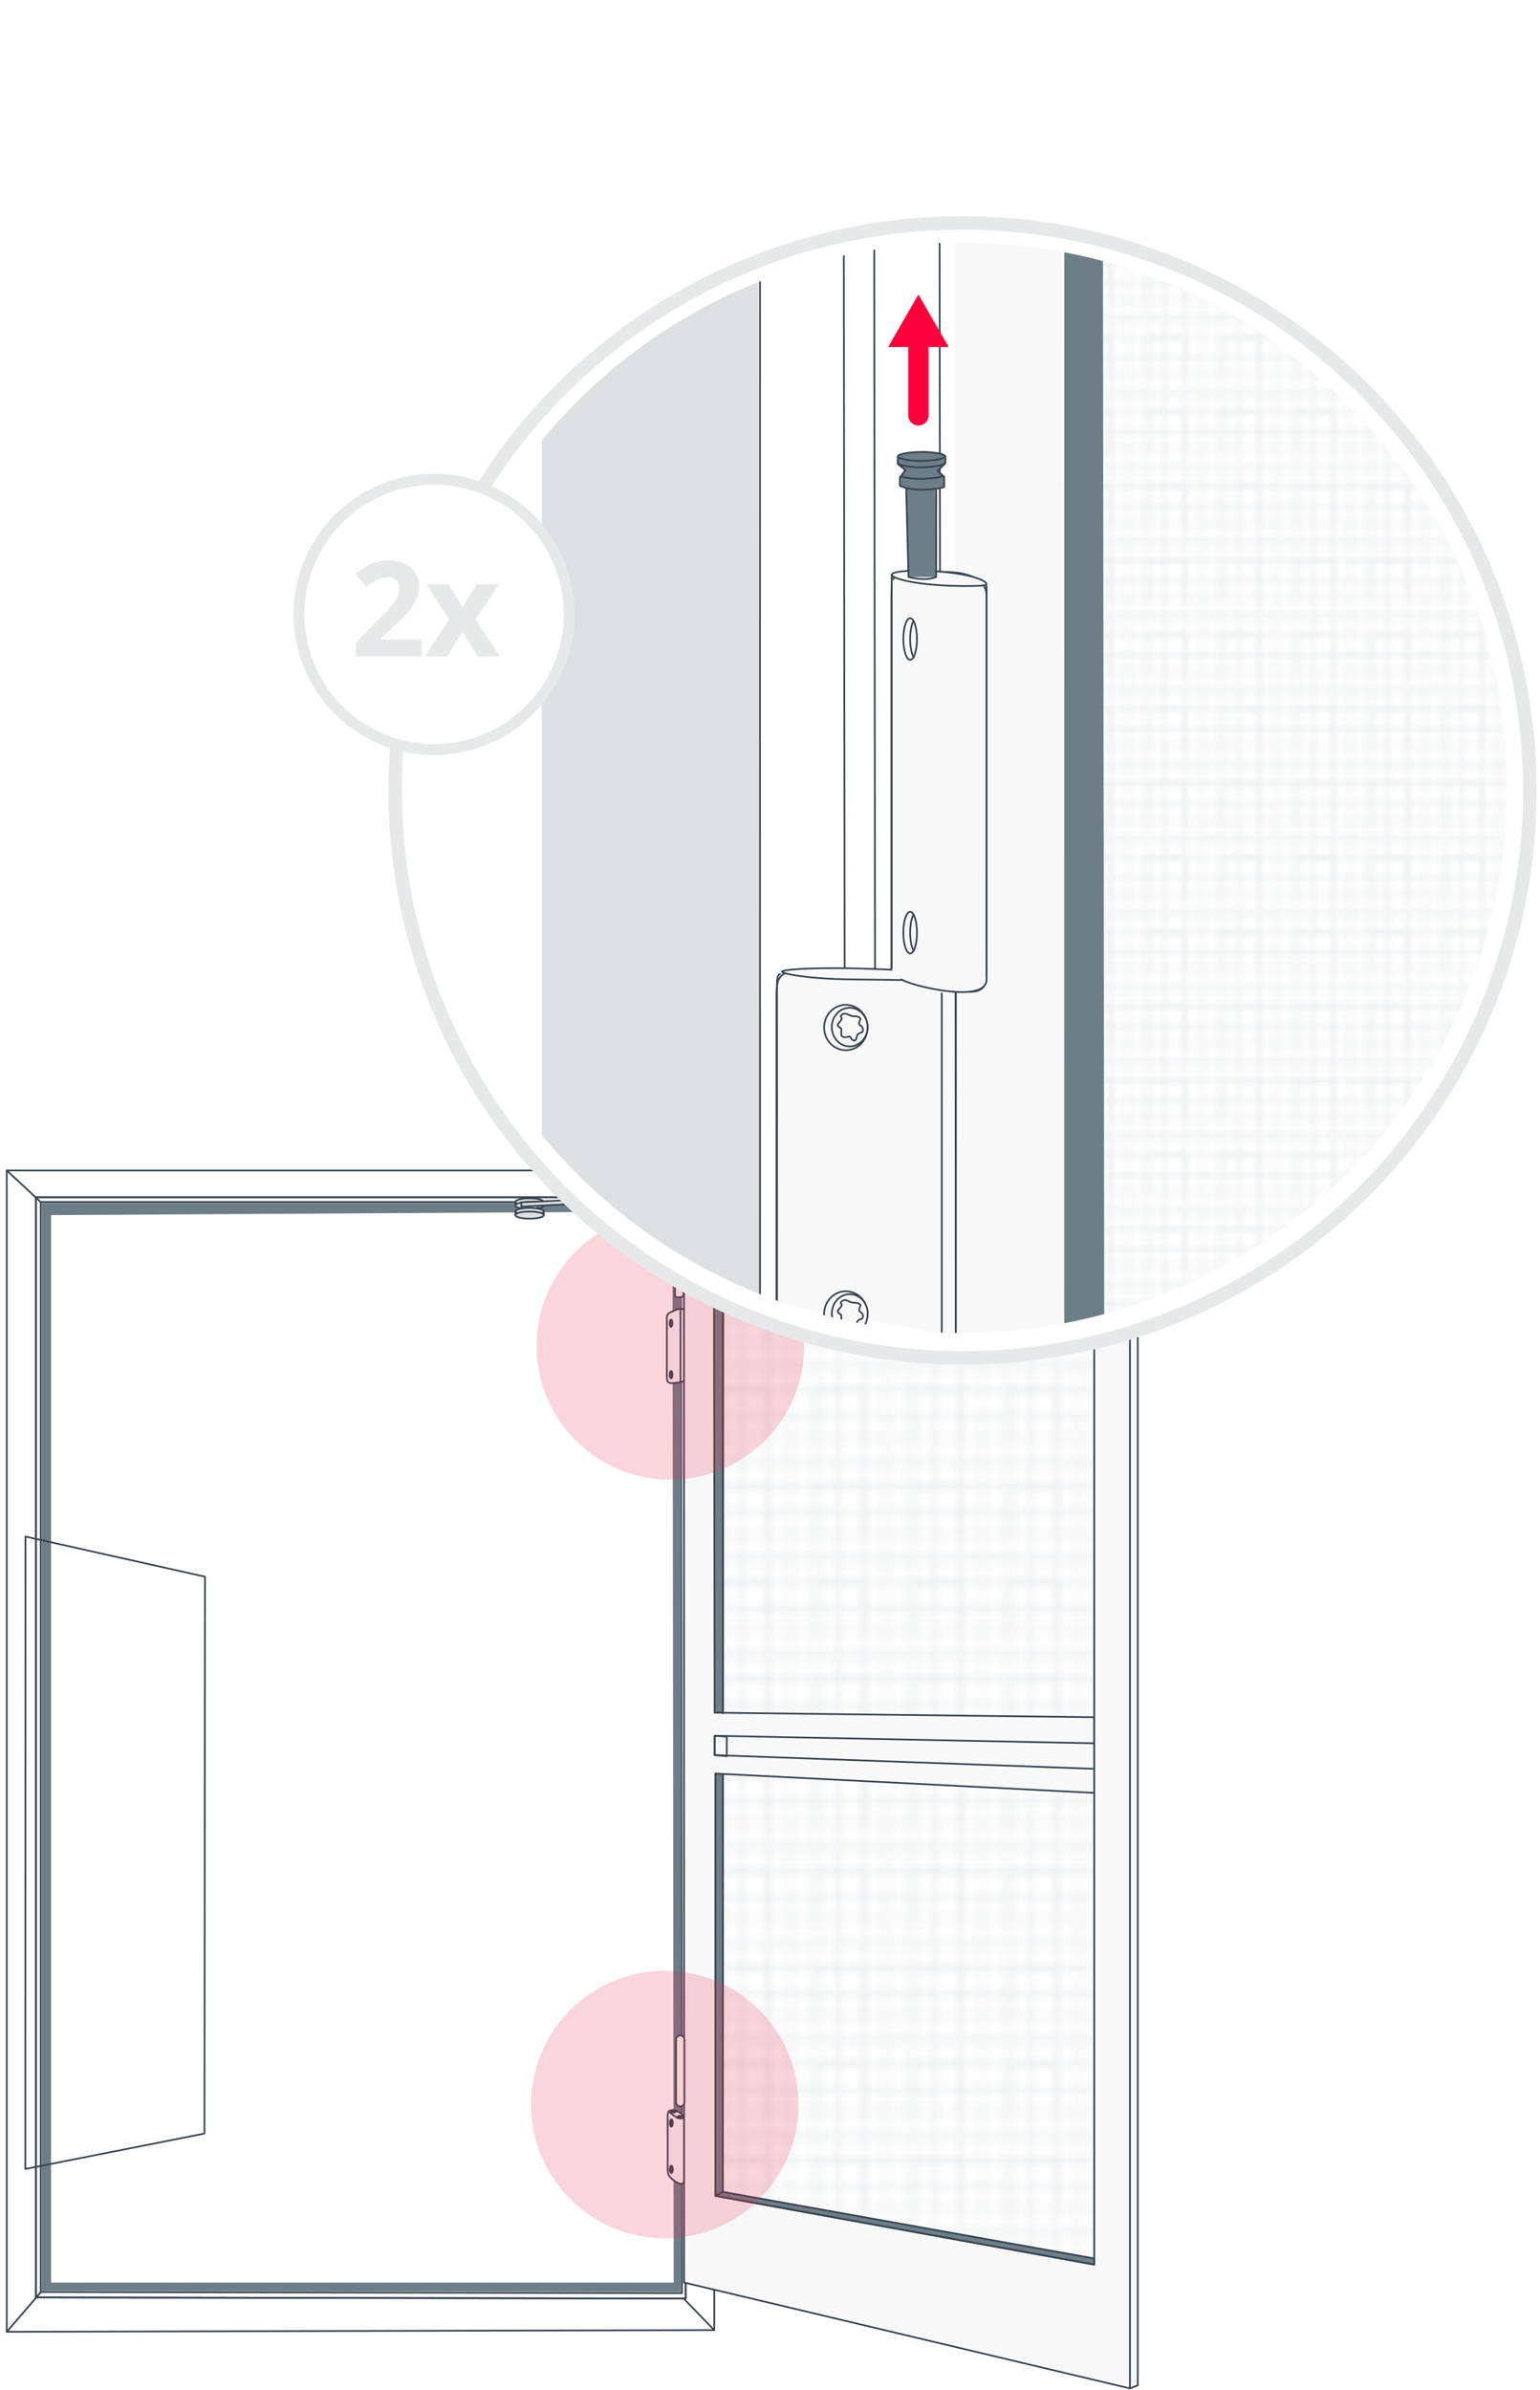 <?xml version="1.0" encoding="utf-8"?>
<!-- Generator: Adobe Illustrator 24.0.1, SVG Export Plug-In . SVG Version: 6.00 Build 0)  -->
<svg version="1.1" id="Ebene_1" xmlns="http://www.w3.org/2000/svg" xmlns:xlink="http://www.w3.org/1999/xlink" x="0px" y="0px"
	 width="228px" height="353.72px" viewBox="0 0 228 353.72" enable-background="new 0 0 228 353.72" xml:space="preserve">
<pattern  y="318.13" width="11" height="10.7" patternUnits="userSpaceOnUse" id="SVGID_1" viewBox="0.25 -10.95 11 10.7" overflow="visible">
	<g>
		<rect x="0.25" y="-10.95" fill="none" width="11" height="10.7"/>
		<g>
			<line fill="none" stroke="#DCDFE1" stroke-width="0.5" stroke-miterlimit="10" x1="0.25" y1="-0.25" x2="11.25" y2="-0.25"/>
		</g>
		<g>
			<line fill="none" stroke="#DCDFE1" stroke-width="0.5" stroke-miterlimit="10" x1="11.25" y1="-0.25" x2="11.25" y2="-10.95"/>
		</g>
		<g>
			<polygon fill="none" stroke="#DCDFE1" stroke-width="0.5" stroke-miterlimit="10" points="8.55,-8.25 3.25,-8.25 3.25,-2.95 
				6.25,-2.95 8.55,-2.95 			"/>
			<line fill="none" stroke="#DCDFE1" stroke-width="0.5" stroke-miterlimit="10" x1="3.25" y1="-2.95" x2="3.25" y2="-0.25"/>
			<line fill="none" stroke="#DCDFE1" stroke-width="0.5" stroke-miterlimit="10" x1="8.55" y1="-0.25" x2="8.55" y2="-2.95"/>
			<polyline fill="none" stroke="#DCDFE1" stroke-width="0.5" stroke-miterlimit="10" points="3.25,-10.95 3.25,-8.25 8.55,-8.25 
				8.55,-10.95 			"/>
			<line fill="none" stroke="#DCDFE1" stroke-width="0.5" stroke-miterlimit="10" x1="0.25" y1="-10.95" x2="11.25" y2="-10.95"/>
			<line fill="none" stroke="#DCDFE1" stroke-width="0.5" stroke-miterlimit="10" x1="0.25" y1="-5.6" x2="11.25" y2="-5.6"/>
			<polyline fill="none" stroke="#DCDFE1" stroke-width="0.5" stroke-miterlimit="10" points="0.25,-2.95 3.25,-2.95 3.25,-8.25 
				0.25,-8.25 			"/>
			<line fill="none" stroke="#DCDFE1" stroke-width="0.5" stroke-miterlimit="10" x1="0.25" y1="-0.25" x2="0.25" y2="-10.95"/>
			<line fill="none" stroke="#DCDFE1" stroke-width="0.5" stroke-miterlimit="10" x1="5.9" y1="-0.25" x2="5.9" y2="-10.95"/>
			<polyline fill="none" stroke="#DCDFE1" stroke-width="0.5" stroke-miterlimit="10" points="11.25,-8.25 8.55,-8.25 8.55,-2.95 
				11.25,-2.95 			"/>
		</g>
	</g>
</pattern>
<g>
	<g>
		<path fill="#F8F8F9" d="M5.31,177.03V340.1l95.95,0.17l0.25-163.06L5.31,177.03z M6.25,177.93l94.58,0.04l-0.28,161.5L6.03,339.3
			L6.25,177.93z"/>
		<g>
			<g>
				
					<path fill="none" stroke="#35414E" stroke-width="0.25" stroke-linecap="round" stroke-linejoin="round" stroke-miterlimit="10" d="
					M5.31,177.21v162.85l96.2,0.17V177.21H5.31z M100.96,339.43l-94.93-0.17l0-161.34h94.78L100.96,339.43z"/>
				<path fill="#6E7E88" d="M6.17,178.06V339.1l94.66,0.15V178.06H6.17z M99.74,337.86H7.56v-158l92-0.53L99.74,337.86z"/>
				<g>
					
						<path fill="none" stroke="#35414E" stroke-width="0.25" stroke-linecap="round" stroke-linejoin="round" stroke-miterlimit="10" d="
						M5.31,177.21v162.85l96.2,0.17V177.21H5.31z"/>
					
						<line fill="none" stroke="#35414E" stroke-width="0.25" stroke-linecap="round" stroke-linejoin="round" stroke-miterlimit="10" x1="100.83" y1="177.97" x2="105.75" y2="173.25"/>
				</g>
				
					<path fill="none" stroke="#35414E" stroke-width="0.25" stroke-linecap="round" stroke-linejoin="round" stroke-miterlimit="10" d="
					M1,173.25v171.9l104.75-0.25V173.25H1z"/>
				
					<line fill="none" stroke="#35414E" stroke-width="0.25" stroke-linecap="round" stroke-linejoin="round" stroke-miterlimit="10" x1="1" y1="345.16" x2="6.03" y2="339.3"/>
				
					<line fill="none" stroke="#35414E" stroke-width="0.25" stroke-linecap="round" stroke-linejoin="round" stroke-miterlimit="10" x1="101.26" y1="340.27" x2="105.75" y2="344.91"/>
				
					<line fill="none" stroke="#35414E" stroke-width="0.25" stroke-linecap="round" stroke-linejoin="round" stroke-miterlimit="10" x1="1" y1="173.25" x2="6.03" y2="177.93"/>
				<g>
					
						<path fill="#F8F8F9" stroke="#35414E" stroke-width="0.25" stroke-linecap="round" stroke-linejoin="round" stroke-miterlimit="10" d="
						M99.13,204.7c-0.29-0.07-0.4-0.37-0.4-0.89c0-0.52,0-8.4,0-8.72c0-0.31,0.01-0.58,0.52-0.83c0.5-0.25,1.15-0.54,1.43-0.52
						c0.29,0.01,0.79-0.1,0.79,0.58c0,0.69,0,9.22,0,9.66c0,0.43-0.2,0.52-0.82,0.63C100.03,204.7,99.46,204.79,99.13,204.7z"/>
					<g>
						
							<path fill="none" stroke="#35414E" stroke-width="0.25" stroke-linecap="round" stroke-linejoin="round" stroke-miterlimit="10" d="
							M99.56,195.86c0,0.3-0.1,0.54-0.21,0.54c-0.12,0-0.21-0.24-0.21-0.54c0-0.3,0.1-0.54,0.21-0.54
							C99.46,195.31,99.56,195.56,99.56,195.86z"/>
						
							<path fill="none" stroke="#35414E" stroke-width="0.25" stroke-linecap="round" stroke-linejoin="round" stroke-miterlimit="10" d="
							M99.41,196.33c-0.06-0.09-0.11-0.27-0.11-0.47c0-0.22,0.05-0.41,0.13-0.5"/>
					</g>
					<g>
						
							<path fill="none" stroke="#35414E" stroke-width="0.25" stroke-linecap="round" stroke-linejoin="round" stroke-miterlimit="10" d="
							M99.56,203.48c0,0.3-0.1,0.54-0.21,0.54c-0.12,0-0.21-0.24-0.21-0.54s0.1-0.54,0.21-0.54
							C99.46,202.94,99.56,203.18,99.56,203.48z"/>
						
							<path fill="none" stroke="#35414E" stroke-width="0.25" stroke-linecap="round" stroke-linejoin="round" stroke-miterlimit="10" d="
							M99.41,203.96c-0.06-0.09-0.11-0.27-0.11-0.47c0-0.22,0.05-0.41,0.13-0.5"/>
					</g>
					
						<line fill="none" stroke="#35414E" stroke-width="0.25" stroke-linecap="round" stroke-linejoin="round" stroke-miterlimit="10" x1="100.75" y1="193.73" x2="100.75" y2="204.58"/>
				</g>
				<g>
					
						<path fill="#F8F8F9" stroke="#35414E" stroke-width="0.25" stroke-linecap="round" stroke-linejoin="round" stroke-miterlimit="10" d="
						M99.21,322.26c-0.31-0.32-0.36-0.78-0.36-1.19c0-0.41,0-7.44,0-7.93c0-0.49,0.16-0.76,0.63-0.8c0.47-0.04,1.21,0.31,1.52,0.67
						c0.32,0.36,0.32,0.62,0.32,1.38c0,0.76,0,7.93,0,8.17s-0.08,0.86-0.67,0.66C100.06,323.02,99.61,322.67,99.21,322.26z"/>
					<g>
						
							<path fill="none" stroke="#35414E" stroke-width="0.25" stroke-linecap="round" stroke-linejoin="round" stroke-miterlimit="10" d="
							M99.61,321.11c0,0.3-0.1,0.54-0.22,0.54c-0.12,0-0.22-0.24-0.22-0.54s0.1-0.54,0.22-0.54
							C99.51,320.57,99.61,320.81,99.61,321.11z"/>
						
							<path fill="none" stroke="#35414E" stroke-width="0.25" stroke-linecap="round" stroke-linejoin="round" stroke-miterlimit="10" d="
							M99.46,321.58c-0.07-0.09-0.11-0.27-0.11-0.47c0-0.22,0.05-0.41,0.13-0.5"/>
					</g>
					<g>
						
							<path fill="none" stroke="#35414E" stroke-width="0.25" stroke-linecap="round" stroke-linejoin="round" stroke-miterlimit="10" d="
							M99.61,314.25c0,0.3-0.1,0.54-0.22,0.54c-0.12,0-0.22-0.24-0.22-0.54c0-0.3,0.1-0.54,0.22-0.54
							C99.51,313.7,99.61,313.95,99.61,314.25z"/>
						
							<path fill="none" stroke="#35414E" stroke-width="0.25" stroke-linecap="round" stroke-linejoin="round" stroke-miterlimit="10" d="
							M99.46,314.72c-0.07-0.09-0.11-0.27-0.11-0.47c0-0.22,0.05-0.41,0.13-0.5"/>
					</g>
					
						<path fill="none" stroke="#35414E" stroke-width="0.25" stroke-linecap="round" stroke-linejoin="round" stroke-miterlimit="10" d="
						M99.12,312.45c0,0-0.06,0.2,0.36,0.48c0.42,0.28,0.77,0.67,1.28,0.65c0.51-0.02,0.5-0.17,0.5-0.17"/>
					
						<path fill="none" stroke="#35414E" stroke-width="0.25" stroke-linecap="round" stroke-linejoin="round" stroke-miterlimit="10" d="
						M100.06,312.58c0,0.06-0.14,0.11-0.32,0.11c-0.18,0-0.32-0.05-0.32-0.11c0-0.06,0.15-0.11,0.32-0.11
						C99.92,312.46,100.06,312.51,100.06,312.58z"/>
					
						<path fill="none" stroke="#35414E" stroke-width="0.25" stroke-linecap="round" stroke-linejoin="round" stroke-miterlimit="10" d="
						M100.96,313.29c0,0.06-0.14,0.11-0.32,0.11c-0.18,0-0.32-0.05-0.32-0.11s0.15-0.11,0.32-0.11
						C100.82,313.18,100.96,313.23,100.96,313.29z"/>
				</g>
				<g>
					<path fill="#DDE0E2" stroke="#35414E" stroke-width="0.25" stroke-miterlimit="10" d="M80.5,177.9c0,0.29-0.94,0.53-2.1,0.53
						c-1.16,0-2.1-0.24-2.1-0.53s0.94-0.53,2.1-0.53C79.56,177.37,80.5,177.61,80.5,177.9z"/>
					<path fill="#DDE0E2" stroke="#35414E" stroke-width="0.25" stroke-miterlimit="10" d="M80.5,178.44c0,0.3-0.94,0.53-2.1,0.53
						c-1.16,0-2.1-0.24-2.1-0.53s0.94-0.53,2.1-0.53C79.56,177.9,80.5,178.14,80.5,178.44z"/>
					
						<line fill="#6E7E88" stroke="#35414E" stroke-width="0.25" stroke-miterlimit="10" x1="76.31" y1="177.9" x2="76.31" y2="178.44"/>
					
						<line fill="#6E7E88" stroke="#35414E" stroke-width="0.25" stroke-miterlimit="10" x1="80.5" y1="177.9" x2="80.5" y2="178.44"/>
					<path fill="#DDE0E2" stroke="#35414E" stroke-width="0.25" stroke-miterlimit="10" d="M80.5,179.33c0,0.3-0.94,0.53-2.1,0.53
						c-1.16,0-2.1-0.24-2.1-0.53c0-0.29,0.94-0.53,2.1-0.53C79.56,178.79,80.5,179.03,80.5,179.33z"/>
					<path fill="#DDE0E2" stroke="#35414E" stroke-width="0.25" stroke-miterlimit="10" d="M80.5,179.86c0,0.3-0.94,0.53-2.1,0.53
						c-1.16,0-2.1-0.24-2.1-0.53c0-0.3,0.94-0.53,2.1-0.53C79.56,179.33,80.5,179.56,80.5,179.86z"/>
					
						<line fill="#6E7E88" stroke="#35414E" stroke-width="0.25" stroke-miterlimit="10" x1="76.31" y1="179.33" x2="76.31" y2="179.86"/>
					
						<line fill="#6E7E88" stroke="#35414E" stroke-width="0.25" stroke-miterlimit="10" x1="80.5" y1="179.33" x2="80.5" y2="179.86"/>
					
						<line fill="#6E7E88" stroke="#35414E" stroke-width="0.25" stroke-miterlimit="10" x1="79.63" y1="178.01" x2="79.63" y2="178.88"/>
					
						<path fill="#DDE0E2" stroke="#35414E" stroke-width="0.25" stroke-linecap="round" stroke-linejoin="round" stroke-miterlimit="10" d="
						M77.19,178.01v0.88v-0.93c0,0,20.53-0.76,31.44-2.44v0.63c-8.69,1.44-31.44,2.44-31.44,2.44"/>
				</g>
			</g>
			<g>
				<pattern  id="SVGID_1_" xlink:href="#SVGID_1" patternTransform="matrix(1.296 0 0 1.296 2369.407 2498.798)">
				</pattern>
				<polygon opacity="0.5" fill="url(#SVGID_1_)" stroke="#35414E" stroke-width="0.25" stroke-miterlimit="10" points="
					107.13,184.56 107.02,324.44 162,334.3 162,174.66 				"/>
				<path fill="#F8F8F9" d="M167.29,165.25l-66.03,12.76l0.02,159.85l66.01,15.67l1.16-0.44V165.63L167.29,165.25z M105.7,184.87
					L162,174.66l-0.02,79.52l-56.18-0.67L105.7,184.87z M105.91,325.03v-62.51l56.1,2.86v69.83L105.91,325.03z"/>
				<g>
					<defs>
						<polygon id="SVGID_2_" points="3.75,321.05 30.27,315.81 30.35,233.38 3.77,227.44 						"/>
					</defs>
					<clipPath id="SVGID_3_">
						<use xlink:href="#SVGID_2_"  display="none" overflow="visible"/>
					</clipPath>
					
						<use xlink:href="#SVGID_2_"  display="none" overflow="visible" fill="none" stroke="#35414E" stroke-width="0.25" stroke-linecap="round" stroke-linejoin="round" stroke-miterlimit="10"/>
				</g>
				<g>
					<polyline fill="#6E7E88" points="107.07,253.61 107.13,184.56 105.7,184.87 105.8,253.51 107.07,253.61 					"/>
					<polyline fill="#6E7E88" points="105.91,262.52 105.91,325.03 162,335.21 162,334.3 107.02,324.44 107.07,262.64 					"/>
					
						<polygon fill="none" stroke="#35414E" stroke-width="0.25" stroke-linecap="round" stroke-linejoin="round" stroke-miterlimit="10" points="
						101.26,178.01 167.29,165.25 167.29,353.53 101.28,337.86 					"/>
					<path fill="#DDE0E2" stroke="#35414E" stroke-width="0.25" stroke-miterlimit="10" d="M108.18,175.56l-6.79,1.72v0.64
						l7.25-1.79C108.63,176.14,108.83,175.4,108.18,175.56z"/>
					
						<polygon fill="#F8F8F9" stroke="#35414E" stroke-width="0.25" stroke-linecap="round" stroke-linejoin="round" stroke-miterlimit="10" points="
						168.45,353.08 168.45,165.63 167.29,165.25 167.29,353.53 					"/>
					
						<path fill="none" stroke="#35414E" stroke-width="0.25" stroke-linecap="round" stroke-linejoin="round" stroke-miterlimit="10" d="
						M105.7,184.87"/>
					
						<polyline fill="none" stroke="#35414E" stroke-width="0.25" stroke-linecap="round" stroke-linejoin="round" stroke-miterlimit="10" points="
						105.91,262.52 105.91,325.03 162,335.21 162,174.66 105.7,184.87 105.8,253.2 105.8,253.51 161.98,254.18 162,265.38 
						105.91,262.52 					"/>
					
						<line fill="none" stroke="#35414E" stroke-width="0.25" stroke-linecap="round" stroke-linejoin="round" stroke-miterlimit="10" x1="107.02" y1="262.64" x2="107.02" y2="324.44"/>
					
						<line fill="none" stroke="#35414E" stroke-width="0.25" stroke-linecap="round" stroke-linejoin="round" stroke-miterlimit="10" x1="107.02" y1="184.56" x2="107.02" y2="253.61"/>
					
						<polyline fill="none" stroke="#35414E" stroke-width="0.25" stroke-linecap="round" stroke-linejoin="round" stroke-miterlimit="10" points="
						161.99,258.04 105.8,256.93 105.8,259.79 162,261.82 					"/>
				</g>
			</g>
			
				<path fill="#F8F8F9" stroke="#35414E" stroke-width="0.25" stroke-linecap="round" stroke-linejoin="round" stroke-miterlimit="10" d="
				M100.71,311.8L100.71,311.8c-0.34,0-0.62-0.28-0.62-0.62v-9.28c0-0.34,0.28-0.62,0.62-0.62l0,0c0.34,0,0.62,0.28,0.62,0.62v9.28
				C101.33,311.52,101.05,311.8,100.71,311.8z"/>
			
				<path fill="#F8F8F9" stroke="#35414E" stroke-width="0.25" stroke-linecap="round" stroke-linejoin="round" stroke-miterlimit="10" d="
				M100.41,192.02L100.41,192.02c-0.34,0-0.47,0-0.47-0.34v-9.28c0-0.34,0.28-0.62,0.62-0.62l0,0c0.34,0,0.62,0.28,0.62,0.62v9.28
				C101.18,192.02,100.75,192.02,100.41,192.02z"/>
		</g>
		
			<polygon fill="none" stroke="#35414E" stroke-width="0.25" stroke-linecap="round" stroke-linejoin="round" stroke-miterlimit="10" points="
			162,334.3 107.02,324.44 105.91,325.03 162,335.21 		"/>
	</g>
	
		<polygon fill="none" stroke="#35414E" stroke-width="0.25" stroke-linecap="round" stroke-linejoin="round" stroke-miterlimit="10" points="
		105.8,259.79 105.81,256.92 107.6,257.08 107.6,259.95 	"/>
</g>
<circle opacity="0.2" fill="#E72E4C" enable-background="new    " cx="99.25" cy="199.23" r="19.8"/>
<ellipse transform="matrix(0.707 -0.707 0.707 0.707 -191.451 160.875)" opacity="0.2" fill="#E72E4C" enable-background="new    " cx="98.47" cy="311.54" rx="19.8" ry="19.8"/>
<g>
	<circle fill="#FFFFFF" stroke="#E6E8EA" stroke-width="2" stroke-miterlimit="10" cx="142.5" cy="117" r="84"/>
	<g>
		<g>
			<g>
				<g>
					<g>
						<g>
							<path fill="#F8F8F9" d="M128.68,151.56 M128.68-236.45"/>
							<path fill="#DDE0E2" d="M80.21,63.86v104.93c15.49,18.28,32.21,23.33,32.21,23.33l-0.15-151.04
								C93.55,49.41,80.21,63.86,80.21,63.86z"/>
							
								<path fill="none" stroke="#35414E" stroke-width="0.25" stroke-linecap="round" stroke-linejoin="round" stroke-miterlimit="10" d="
								M142.5,197.73"/>
							<g>
								
									<path fill="none" stroke="#35414E" stroke-width="0.25" stroke-linecap="round" stroke-linejoin="round" stroke-miterlimit="10" d="
									M141.51,197.73"/>
							</g>
							<g>
								
									<path fill="none" stroke="#35414E" stroke-width="0.25" stroke-linecap="round" stroke-linejoin="round" stroke-miterlimit="10" d="
									M138.79-244.99 M139.24,150.4l-0.13-114.94 M129.11-244.99 M129.56,151.43l-0.13-114.99 M124.61-244.99 M125.06,152.2
									l-0.13-114.91"/>
							</g>
							<g>
								
									<path fill="none" stroke="#35414E" stroke-width="0.25" stroke-linecap="round" stroke-linejoin="round" stroke-miterlimit="10" d="
									M112.52,192.12V41.08"/>
							</g>
							
								<path fill="none" stroke="#35414E" stroke-width="0.25" stroke-linecap="round" stroke-linejoin="round" stroke-miterlimit="10" d="
								M163.35,318.95"/>
						</g>
						<g>
							<path fill="#F8F8F9" d="M141.52,197.73c8.6,0.55,16.04-1.66,16.04-1.66l-0.33-159.32c-4.91-1.44-15.85-1.35-15.85-1.35
								L141.52,197.73"/>
							<g>
								<polyline fill="#6E7E88" points="157.56,36.81 157.56,196.07 163.49,195.04 163.3,38.11 								"/>
								<pattern  id="SVGID_4_" xlink:href="#SVGID_1" patternTransform="matrix(1 0 0 1 -9.081 26.315)">
								</pattern>
								<path opacity="0.5" fill="url(#SVGID_4_)" d="M163.49,195.04l-0.05-156.89c0,0,35.28,7.94,54.1,47.58
									C232.86,118,219.97,178.59,163.49,195.04"/>
								<path fill="none" stroke="#35414E" stroke-width="0.25" stroke-miterlimit="10" d="M157.56,36.81"/>
								
									<path fill="none" stroke="#35414E" stroke-width="0.25" stroke-linecap="round" stroke-linejoin="round" stroke-miterlimit="10" d="
									M163.3,38.11"/>
							</g>
						</g>
						
							<path fill="#F8F8F9" stroke="#35414E" stroke-width="0.25" stroke-linecap="round" stroke-linejoin="round" stroke-miterlimit="10" d="
							M138.31,153.2L138.31,153.2c-1.69,0-3.07-1.38-3.07-3.07v-46.13c0-1.69,1.38-3.07,3.07-3.07l0,0c1.69,0,3.07,1.38,3.07,3.07
							v46.13C141.37,151.82,139.99,153.2,138.31,153.2z"/>
					</g>
					<g>
						
							<path fill="#F8F8F9" stroke="#35414E" stroke-width="0.25" stroke-linecap="round" stroke-linejoin="round" stroke-miterlimit="10" d="
							M140.01,146.68l-4.72-0.99c-3.52,0-3.32,0.42-3.32-3.1V88.58c0-3.52,0.27-4.09,3.79-4.09l3.9,0.16c3.52,0,6.39,0.96,6.39,3.51
							l0.02,56.02C146.07,147.7,143.53,146.68,140.01,146.68z"/>
						
							<path fill="#F8F8F9" stroke="#35414E" stroke-width="0.25" stroke-linecap="round" stroke-linejoin="round" stroke-miterlimit="10" d="
							M114.96,193.07v-45.58c0-3.48,0.52-4.04,7.14-4.04l7.35,0.16c6.63,0,12.02,0.95,12.02,3.47l0.04,50.65"/>
						<g>
							
								<path fill="#F8F8F9" stroke="#35414E" stroke-width="0.25" stroke-linecap="round" stroke-linejoin="round" stroke-miterlimit="10" d="
								M138.6,84.57c6.29,0.42,8.26,1.88,7.16,2.06c-1.21,0.2-7.88,0.23-11.72-0.68c-3.84-0.91-1.01-1.31-1.01-1.31
								s0.5-0.09,1.48-0.14"/>
							
								<path fill="#F8F8F9" stroke="#35414E" stroke-width="0.25" stroke-linecap="round" stroke-linejoin="round" stroke-miterlimit="10" d="
								M132.02,85.02v54.89v3.34c0,0-1.12,1.72,6.16,3.13c3.87,0.75,7.89,0.81,7.89-1.41"/>
							
								<line fill="#F8F8F9" stroke="#35414E" stroke-width="0.25" stroke-linecap="round" stroke-linejoin="round" stroke-miterlimit="10" x1="146.07" y1="86.74" x2="146.07" y2="144.97"/>
							<polygon fill="#6E7E88" points="134.5,85.41 134.17,72.35 133.22,71.9 133.22,70.65 134.05,69.59 132.91,68.68 132.89,67.28 
								136.97,66.73 139.96,67.58 139.96,68.56 139.03,69.69 139.77,70.84 139.9,72.03 138.49,72.36 138.6,85.41 							"/>
							
								<path fill="none" stroke="#35414E" stroke-width="0.25" stroke-linecap="round" stroke-linejoin="round" stroke-miterlimit="10" d="
								M134.16,72.23l0.35,13.18c0,0,2.41,0.7,4.09,0V72.49"/>
							<g>
								
									<path fill="#6E7E88" stroke="#35414E" stroke-width="0.25" stroke-linecap="round" stroke-linejoin="round" stroke-miterlimit="10" d="
									M139.96,67.58c0-0.38-1.58-0.68-3.52-0.68c-1.95,0-3.52,0.31-3.52,0.68v1.1l1.14,0.91l-0.83,1.06v1.25
									c0,0,1.06,0.59,3.22,0.59c2.16,0,3.34-0.39,3.34-0.39v-1.53l-0.99-0.88l1.18-1.13V67.58z"/>
								
									<path fill="none" stroke="#35414E" stroke-width="0.25" stroke-linecap="round" stroke-linejoin="round" stroke-miterlimit="10" d="
									M133.18,67.77c0,0,1.1,0.53,3.49,0.45c2.39-0.08,2.99-0.45,2.99-0.45"/>
								
									<path fill="none" stroke="#35414E" stroke-width="0.25" stroke-linecap="round" stroke-linejoin="round" stroke-miterlimit="10" d="
									M133.18,68.72c0,0,1.1,0.53,3.49,0.45c2.39-0.08,2.99-0.45,2.99-0.45"/>
								
									<path fill="none" stroke="#35414E" stroke-width="0.25" stroke-linecap="round" stroke-linejoin="round" stroke-miterlimit="10" d="
									M133.35,70.48c0,0,0.93,0.46,3.31,0.39c2.39-0.08,2.87-0.4,2.87-0.4"/>
							</g>
							<g>
								
									<path fill="#F8F8F9" stroke="#35414E" stroke-width="0.25" stroke-linecap="round" stroke-linejoin="round" stroke-miterlimit="10" d="
									M135.76,94.59c0,1.7-0.45,3.08-1.01,3.08c-0.56,0-1.01-1.38-1.01-3.08c0-1.7,0.45-3.08,1.01-3.08
									C135.3,91.5,135.76,92.88,135.76,94.59z"/>
								
									<path fill="#F8F8F9" stroke="#35414E" stroke-width="0.25" stroke-linecap="round" stroke-linejoin="round" stroke-miterlimit="10" d="
									M135.29,97.32c-0.32-0.52-0.54-1.54-0.54-2.73c0-1.14,0.2-2.14,0.5-2.67"/>
							</g>
							<g>
								
									<path fill="#F8F8F9" stroke="#35414E" stroke-width="0.25" stroke-linecap="round" stroke-linejoin="round" stroke-miterlimit="10" d="
									M135.76,138.05c0,1.7-0.45,3.08-1.01,3.08c-0.56,0-1.01-1.38-1.01-3.08c0-1.7,0.45-3.08,1.01-3.08
									C135.3,134.96,135.76,136.34,135.76,138.05z"/>
								
									<path fill="#F8F8F9" stroke="#35414E" stroke-width="0.25" stroke-linecap="round" stroke-linejoin="round" stroke-miterlimit="10" d="
									M135.29,140.77c-0.32-0.52-0.54-1.54-0.54-2.73c0-1.14,0.2-2.14,0.5-2.67"/>
							</g>
						</g>
						<g>
							<g>
								
									<path fill="#F8F8F9" stroke="#35414E" stroke-width="0.25" stroke-linecap="round" stroke-linejoin="round" stroke-miterlimit="10" d="
									M128.45,152.09c0,1.86-1.44,3.36-3.22,3.36c-1.78,0-3.22-1.5-3.22-3.36c0-1.86,1.44-3.36,3.22-3.36
									C127.01,148.73,128.45,150.24,128.45,152.09z"/>
								
									<path fill="#F8F8F9" stroke="#35414E" stroke-width="0.25" stroke-linecap="round" stroke-linejoin="round" stroke-miterlimit="10" d="
									M128.45,152.03c0,1.58-1.18,2.86-2.65,2.86c-1.46,0-2.65-1.28-2.65-2.86s1.18-2.86,2.65-2.86
									C127.26,149.17,128.45,150.45,128.45,152.03z"/>
								
									<path fill="#F8F8F9" stroke="#35414E" stroke-width="0.25" stroke-linecap="round" stroke-linejoin="round" stroke-miterlimit="10" d="
									M124.54,152.23c-0.18-0.14-0.73-0.39-0.43-0.72c0.3-0.33,0.68-0.76,0.43-0.93c-0.25-0.18,0.28-0.73,0.87-0.48
									c0.59,0.25,0.62,0.33,1.12,0.33s0.99,0.2,0.83,0.53c-0.15,0.33-0.3,0.68,0.03,0.83c0.33,0.15,0.6,0.88,0.12,1.04
									c-0.48,0.15-0.61,0.35-0.66,0.63c-0.05,0.28-0.2,0.81-0.66,0.45c-0.45-0.35-0.03-0.56-0.68-0.43
									c-0.66,0.13-0.99,0-0.96-0.51C124.59,152.47,124.54,152.23,124.54,152.23z"/>
							</g>
							<g>
								
									<path fill="#F8F8F9" stroke="#35414E" stroke-width="0.25" stroke-linecap="round" stroke-linejoin="round" stroke-miterlimit="10" d="
									M122.09,195.24c-0.05-0.24-0.08-0.49-0.08-0.75c0-1.86,1.44-3.36,3.22-3.36c1.78,0,3.22,1.5,3.22,3.36
									c0,0.77-0.25,1.49-0.67,2.06"/>
								
									<path fill="#F8F8F9" stroke="#35414E" stroke-width="0.25" stroke-linecap="round" stroke-linejoin="round" stroke-miterlimit="10" d="
									M123.37,195.55c-0.14-0.35-0.21-0.73-0.21-1.13c0-1.58,1.18-2.86,2.65-2.86c1.46,0,2.65,1.28,2.65,2.86"/>
								
									<path fill="#F8F8F9" stroke="#35414E" stroke-width="0.25" stroke-linecap="round" stroke-linejoin="round" stroke-miterlimit="10" d="
									M124.54,194.63c-0.18-0.14-0.73-0.39-0.43-0.72c0.3-0.33,0.68-0.76,0.43-0.93c-0.25-0.18,0.28-0.73,0.87-0.48
									c0.59,0.25,0.62,0.33,1.12,0.33s0.99,0.2,0.83,0.53c-0.15,0.33-0.3,0.68,0.03,0.83c0.33,0.15,0.6,0.88,0.12,1.04
									c-0.48,0.15-0.61,0.35-0.66,0.63c-0.05,0.28-0.2,0.81-0.66,0.45c-0.45-0.35-0.03-0.56-0.68-0.43
									c-0.66,0.13-0.99,0-0.96-0.51C124.59,194.87,124.54,194.63,124.54,194.63z"/>
							</g>
							
								<path fill="#F8F8F9" stroke="#35414E" stroke-width="0.25" stroke-linecap="round" stroke-linejoin="round" stroke-miterlimit="10" d="
								M131.96,143.55c0,0-0.68-0.08-5.04-0.2c-4.36-0.13-10.28,0-11.14,0.43c-0.38,0.19,2.89,1.1,10.35,1.19
								c6.94,0.08,7.46,0.09,7.46,0.09"/>
							
								<path fill="none" stroke="#35414E" stroke-width="0.25" stroke-linecap="round" stroke-linejoin="round" stroke-miterlimit="10" d="
								M141.52,197.73c0-13.58,0-50.69,0-50.69"/>
							
								<path fill="none" stroke="#35414E" stroke-width="0.25" stroke-linecap="round" stroke-linejoin="round" stroke-miterlimit="10" d="
								M115.48,144.18c0,0-0.49-0.06-0.45,1.61c0.03,1.25,0.01,31.75,0.01,47.28"/>
							
								<line fill="#F8F8F9" stroke="#35414E" stroke-width="0.25" stroke-linecap="round" stroke-linejoin="round" stroke-miterlimit="10" x1="139.43" y1="147.04" x2="139.43" y2="197.75"/>
						</g>
					</g>
				</g>
				<g>
					<line fill="#F8F8F8" x1="135.97" y1="61.49" x2="135.97" y2="43.59"/>
					<g>
						
							<line fill="none" stroke="#FF003C" stroke-width="3" stroke-linecap="round" stroke-linejoin="round" x1="135.97" y1="61.49" x2="135.97" y2="50.05"/>
						<g>
							<polygon fill="#FF003C" points="140.46,51.37 135.97,43.59 131.49,51.37 							"/>
						</g>
					</g>
				</g>
			</g>
		</g>
	</g>
	<circle fill="none" stroke="#FFFFFF" stroke-miterlimit="10" cx="142.41" cy="116.6" r="81.2"/>
</g>
<g>
	<g>
		<path fill="#FFFFFF" stroke="#E6E8EA" stroke-width="1.612" stroke-miterlimit="10" d="M71.59,72.33
			c10.28,4.04,15.33,15.66,11.29,25.94c-4.04,10.28-15.66,15.33-25.94,11.29c-10.28-4.04-15.33-15.66-11.29-25.93
			C49.7,73.34,61.31,68.28,71.59,72.33z"/>
	</g>
	<g>
		<path fill="#E6E8EA" d="M62.45,97.15h-9.77V95.1l3.51-3.55c1.04-1.06,1.72-1.8,2.04-2.21c0.32-0.41,0.55-0.79,0.69-1.14
			c0.14-0.35,0.21-0.71,0.21-1.09c0-0.56-0.15-0.98-0.46-1.25c-0.31-0.27-0.72-0.41-1.24-0.41c-0.54,0-1.07,0.12-1.58,0.37
			c-0.51,0.25-1.04,0.6-1.6,1.06l-1.61-1.9c0.69-0.59,1.26-1,1.71-1.24c0.45-0.24,0.95-0.43,1.48-0.56c0.54-0.13,1.13-0.2,1.8-0.2
			c0.87,0,1.64,0.16,2.31,0.48c0.67,0.32,1.19,0.76,1.56,1.34c0.37,0.57,0.55,1.23,0.55,1.97c0,0.64-0.11,1.25-0.34,1.81
			c-0.23,0.56-0.58,1.14-1.05,1.74c-0.47,0.59-1.31,1.44-2.51,2.53l-1.8,1.69v0.13h6.09V97.15z"/>
		<path fill="#E6E8EA" d="M66.54,91.7l-3.44-5.23h3.31l2.07,3.4l2.09-3.4h3.31L70.4,91.7l3.64,5.46h-3.32l-2.25-3.66l-2.26,3.66
			h-3.31L66.54,91.7z"/>
	</g>
</g>
</svg>
